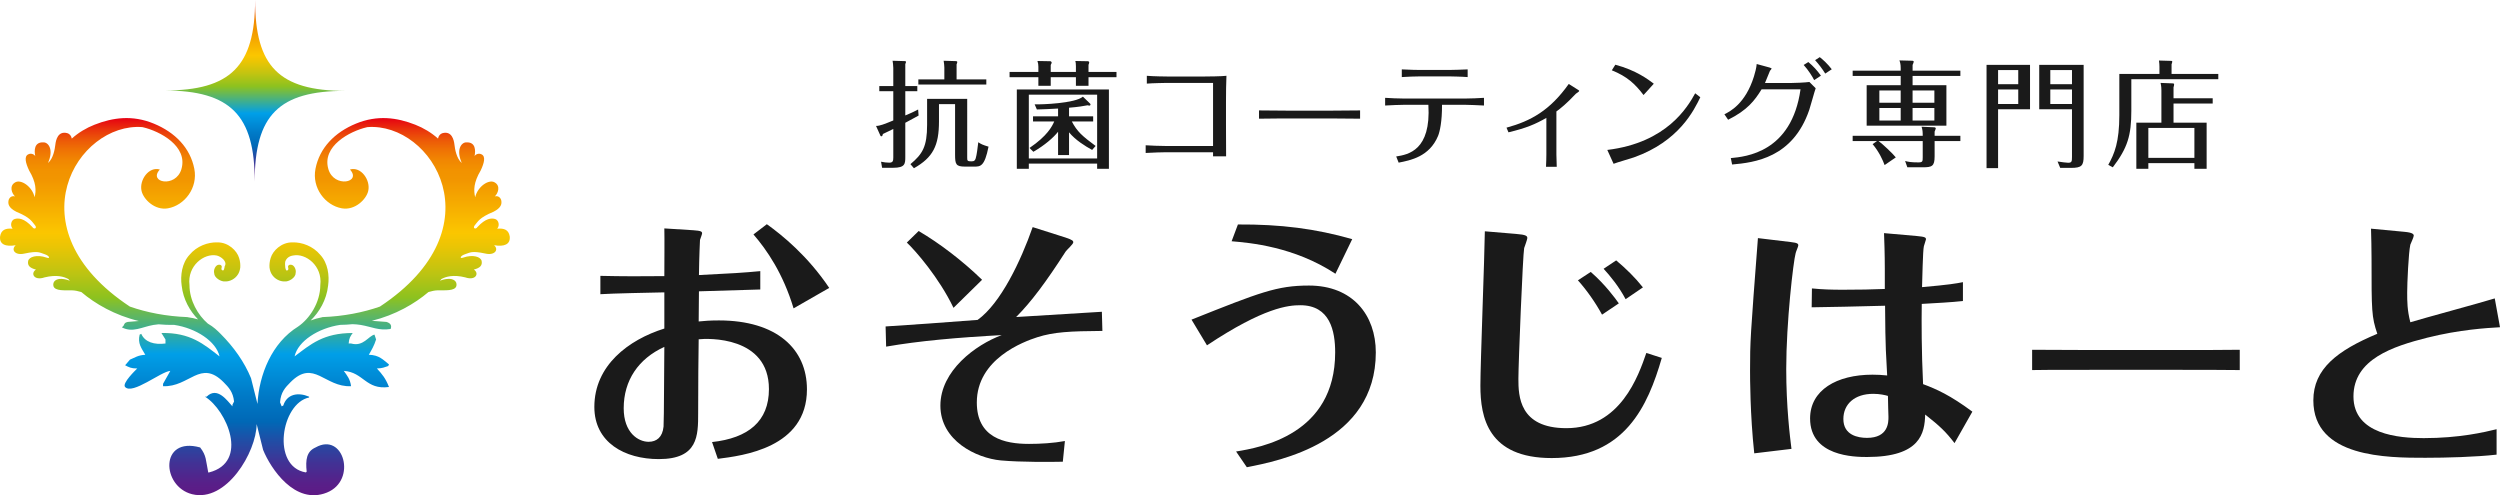 <?xml version="1.0" encoding="UTF-8"?> <!-- Generator: Adobe Illustrator 24.3.2, SVG Export Plug-In . SVG Version: 6.00 Build 0) --> <svg xmlns="http://www.w3.org/2000/svg" xmlns:xlink="http://www.w3.org/1999/xlink" version="1.1" id="レイヤー_1" x="0px" y="0px" viewBox="0 0 343.27 68" style="enable-background:new 0 0 343.27 68;" xml:space="preserve"> <style type="text/css"> .st0{fill:url(#SVGID_1_);} .st1{fill:url(#SVGID_2_);} .st2{fill:url(#SVGID_3_);} .st3{fill:#1A1A1A;} </style> <g> <g> <linearGradient id="SVGID_1_" gradientUnits="userSpaceOnUse" x1="35" y1="0" x2="35" y2="24.902"> <stop offset="0" style="stop-color:#E50012"></stop> <stop offset="0.004" style="stop-color:#E60711"></stop> <stop offset="0.03" style="stop-color:#E9330C"></stop> <stop offset="0.057" style="stop-color:#EC5708"></stop> <stop offset="0.084" style="stop-color:#EF7204"></stop> <stop offset="0.111" style="stop-color:#F18602"></stop> <stop offset="0.137" style="stop-color:#F29200"></stop> <stop offset="0.165" style="stop-color:#F29600"></stop> <stop offset="0.305" style="stop-color:#FBC600"></stop> <stop offset="0.338" style="stop-color:#ECC504"></stop> <stop offset="0.402" style="stop-color:#C4C410"></stop> <stop offset="0.476" style="stop-color:#8DC21F"></stop> <stop offset="0.625" style="stop-color:#009FE8"></stop> <stop offset="0.735" style="stop-color:#007AC7"></stop> <stop offset="0.805" style="stop-color:#0068B6"></stop> <stop offset="0.85" style="stop-color:#1D50A7"></stop> <stop offset="0.914" style="stop-color:#413295"></stop> <stop offset="0.966" style="stop-color:#572089"></stop> <stop offset="1" style="stop-color:#5F1985"></stop> </linearGradient> <path class="st0" d="M34.971,24.902c0.014-9.092,3.332-12.435,12.439-12.422C38.303,12.467,35.016,9.092,35.029,0 c-0.014,9.06-3.362,12.435-12.439,12.423C31.667,12.435,34.984,15.842,34.971,24.902z"></path> <linearGradient id="SVGID_2_" gradientUnits="userSpaceOnUse" x1="35" y1="16.213" x2="35" y2="68"> <stop offset="0" style="stop-color:#E50012"></stop> <stop offset="0.004" style="stop-color:#E60711"></stop> <stop offset="0.03" style="stop-color:#E9330C"></stop> <stop offset="0.057" style="stop-color:#EC5708"></stop> <stop offset="0.084" style="stop-color:#EF7204"></stop> <stop offset="0.111" style="stop-color:#F18602"></stop> <stop offset="0.137" style="stop-color:#F29200"></stop> <stop offset="0.165" style="stop-color:#F29600"></stop> <stop offset="0.305" style="stop-color:#FBC600"></stop> <stop offset="0.338" style="stop-color:#ECC504"></stop> <stop offset="0.402" style="stop-color:#C4C410"></stop> <stop offset="0.476" style="stop-color:#8DC21F"></stop> <stop offset="0.625" style="stop-color:#009FE8"></stop> <stop offset="0.735" style="stop-color:#007AC7"></stop> <stop offset="0.805" style="stop-color:#0068B6"></stop> <stop offset="0.85" style="stop-color:#1D50A7"></stop> <stop offset="0.914" style="stop-color:#413295"></stop> <stop offset="0.966" style="stop-color:#572089"></stop> <stop offset="1" style="stop-color:#5F1985"></stop> </linearGradient> <path class="st1" d="M69.987,32.443c-0.153-0.889-0.757-1.13-1.72-1.04c0.389-0.439,0.204-1.189-0.285-1.332 c-0.495-0.145-1.29-0.131-2.429,1.11c-0.254,0.394-0.719,0.145-0.328-0.291c0.389-0.44,0.564-1.001,2.528-1.808 c1.074-0.547,1.156-1.072,1.084-1.515c-0.054-0.342-0.356-0.741-0.899-0.602c0.395-0.335,0.885-1.438-0.045-1.937 c-0.786-0.434-2.319,0.583-2.644,2.057c-0.231-0.923-0.229-2.028,0.751-3.673c0.492-1.036,0.714-1.945,0.112-2.222 c-0.431-0.219-0.862,0.052-0.951,0.263c0.158-0.804,0.158-1.977-1.154-1.903c-0.623,0.002-1.432,0.947-0.597,2.836 c-0.727-0.616-0.941-1.914-1.011-2.535c-0.072-0.617-0.354-1.915-1.649-1.564c-0.295,0.083-0.542,0.364-0.605,0.743 c-0.936-0.832-1.989-1.457-3.118-1.903c-2.516-0.988-5.2-1.367-8.147-0.154c-2.952,1.214-5.01,3.356-5.563,6.215 c-0.508,2.607,1.328,5.014,3.63,5.42c1.805,0.31,3.35-1.244,3.612-2.379c0.354-1.471-0.983-3.414-2.509-2.951 c1.665,1.794-2.189,2.572-2.961-0.052c-0.925-3.158,2.94-5.202,5.277-5.752c0.034-0.008,0.066-0.012,0.099-0.02 c8.867-0.673,18.007,13.86,1.699,24.644c-2.304,0.805-4.964,1.334-7.923,1.445c0.003,0.004,0.005,0.009,0.007,0.013 c-0.559,0.109-1.089,0.259-1.591,0.444c1.179-1.143,2.18-2.808,2.394-4.779c0.199-1.367-0.019-3.102-1.087-4.244 c-0.983-1.18-2.508-1.739-3.821-1.697c-1.519-0.014-2.685,1.156-2.977,2.141c-0.161,0.508-0.181,0.951-0.159,1.317 c0.052,0.447,0.206,0.755,0.304,0.915c0.394,0.648,1.115,1.008,1.752,0.99c0.586,0.075,1.523-0.517,1.523-1.109 c0.138-0.506-0.205-1.149-0.599-1.179c-0.354-0.051-0.462,0.178-0.436,0.299c0.019,0.15,0.1,0.3-0.005,0.408 c-0.432,0.447-0.437-0.953-0.387-1.115c0.156-0.507,0.573-0.793,1.092-0.864c1.716-0.35,4.05,1.406,3.731,4.058 c-0.008,2.439-1.495,4.639-3.055,5.703c-3.599,2.225-5.354,6.578-5.574,10.621c-0.019-0.074-0.037-0.147-0.055-0.222 c-0.277-1.106-0.554-2.213-0.832-3.319c-0.911-2.215-2.356-4.268-4.203-6.112c-0.409-0.409-0.937-0.932-1.727-1.381 c-1.348-1.163-2.513-3.133-2.518-5.29c-0.319-2.652,2.014-4.407,3.731-4.058c0.545,0.11,1.531,0.809,1.102,1.477 c-0.03,0.194-0.087,0.795-0.397,0.502c-0.105-0.109-0.024-0.258-0.005-0.408c0.026-0.121-0.082-0.35-0.436-0.299 c-0.393,0.031-0.738,0.673-0.6,1.179c0.001,0.592,0.938,1.184,1.524,1.109c0.636,0.018,1.356-0.342,1.752-0.99 c0.097-0.161,0.251-0.468,0.302-0.915c0.022-0.366,0.003-0.809-0.159-1.317c-0.292-0.985-1.458-2.155-2.976-2.141 c-1.313-0.042-2.84,0.517-3.822,1.697c-1.067,1.143-1.285,2.877-1.087,4.244c0.206,1.892,1.136,3.5,2.253,4.638 c-0.428-0.132-0.907-0.238-1.449-0.306c0.001-0.003,0.002-0.007,0.005-0.01c-2.958-0.111-5.618-0.64-7.922-1.445 c-16.307-10.784-7.168-25.316,1.7-24.644c0.033,0.008,0.065,0.013,0.099,0.02c2.338,0.55,6.202,2.594,5.277,5.752 c-0.772,2.624-4.626,1.846-2.96,0.052c-1.526-0.462-2.864,1.48-2.509,2.951c0.261,1.135,1.806,2.689,3.612,2.379 c2.301-0.406,4.139-2.813,3.631-5.42c-0.554-2.858-2.613-5.001-5.565-6.215c-2.945-1.213-5.629-0.834-8.145,0.154 c-1.13,0.445-2.182,1.071-3.117,1.903c-0.064-0.379-0.312-0.66-0.606-0.743c-1.295-0.351-1.577,0.947-1.649,1.564 c-0.07,0.621-0.284,1.919-1.011,2.535c0.835-1.889,0.026-2.834-0.598-2.836c-1.31-0.074-1.311,1.099-1.152,1.903 c-0.091-0.211-0.521-0.482-0.952-0.263C3.286,21.467,3.508,22.375,4,23.412c0.98,1.645,0.983,2.75,0.753,3.673 c-0.326-1.474-1.859-2.491-2.645-2.057c-0.931,0.499-0.441,1.602-0.045,1.937c-0.543-0.139-0.845,0.26-0.898,0.602 c-0.072,0.443,0.01,0.968,1.085,1.515c1.963,0.807,2.138,1.368,2.526,1.808c0.391,0.436-0.074,0.685-0.328,0.291 c-1.138-1.241-1.932-1.255-2.428-1.11c-0.489,0.143-0.673,0.894-0.285,1.332c-0.965-0.089-1.568,0.151-1.72,1.04 c-0.136,1.132,0.776,1.462,2.142,1.229c-0.697,0.617-0.086,1.449,1.211,1.143c1.897-0.409,2.088-0.122,2.764,0.091 c0.679,0.215,0.826,0.672,0.252,0.463c-1.324-0.457-2.417-0.104-2.522,0.479c-0.101,0.582,0.188,0.945,1.075,1.167 c-0.791,0.508-0.265,1.574,1.185,1.071c1.63-0.399,2.654-0.11,3.266,0.232c0.064,0.079,0.131,0.158,0.201,0.238 c-0.301-0.131-0.662-0.235-1.128-0.262c-0.688-0.04-1.265,0.306-1.129,0.97C7.53,40,8.924,39.842,9.959,39.87 c0.342,0.008,0.759,0.099,1.208,0.23c1.905,1.62,4.602,3.187,7.896,3.979l-1.53,0.124c-0.388,0.114-0.391,0.139-0.573,0.526 c-0.074,0.074-0.148,0.148-0.222,0.222c1.486,0.774,2.749-0.059,4.321-0.332c0.234-0.041,0.472-0.07,0.709-0.09 c0.701,0.066,1.421,0.095,2.162,0.082c3,0.454,5.748,2.257,6.215,4.324c-2.143-1.667-4.02-3.296-7.978-3.209 c0.185,0.295,0.37,0.591,0.554,0.885c0,0.185,0,0.369,0,0.554c-1.542,0.197-2.821-0.181-3.325-1.328 c-0.073,0.037-0.147,0.073-0.222,0.11c-0.297,1.214,0.245,1.843,0.776,2.766c-1.027,0.057-1.39,0.38-2.105,0.665 c-0.222,0.258-0.443,0.517-0.665,0.775c0.523,0.266,0.813,0.446,1.663,0.442c-0.186,0.193-2.135,2.037-1.663,2.545 c1.017,1.098,4.899-2.121,6.205-2.213c-0.333,0.59-0.664,1.181-0.997,1.77c0,0.111,0,0.222,0,0.332 c3.629,0.145,5.127-3.754,8.31-0.554c0.706,0.71,1.31,1.354,1.44,2.656c-0.074,0.148-0.147,0.296-0.221,0.443 c0,0.074,0,0.147,0,0.221c-0.691-0.741-2.075-2.795-3.546-1.328c-0.074,0-0.148,0-0.222,0c2.999,1.858,6.087,8.987,0.555,10.402 c-0.037,0-0.074,0-0.111,0c-0.35-1.684-0.218-2.271-1.109-3.43c-5.586-1.552-5.318,5.369-1.107,6.418 c4.693,1.171,8.819-5.756,8.865-9.628c0.018,0.074,0.037,0.148,0.055,0.222c0.276,1.106,0.553,2.213,0.83,3.319 c1.035,2.557,4.378,7.623,8.754,5.866c4.192-1.684,2.299-8.387-1.551-6.197c-1.222,0.535-1.401,1.671-1.219,3.32 c-0.037,0.037-0.074,0.074-0.111,0.11c-4.782-0.802-3.411-9.488,0.444-10.292c0-0.036,0-0.074,0-0.11 c-1.527-0.648-3.045-0.366-3.547,1.217c-0.074,0.037-0.148,0.075-0.222,0.11c-0.074-0.184-0.148-0.368-0.221-0.553 c0.097-1.384,0.712-2.033,1.442-2.767c3.198-3.219,4.675,0.725,8.309,0.554c-0.126-0.993-0.548-1.462-0.997-2.103 c2.726,0.178,3.005,2.638,6.205,2.213c-0.465-1.191-0.908-1.721-1.661-2.545c0.78-0.019,1.014-0.162,1.551-0.332 c0.037-0.074,0.074-0.147,0.111-0.22c-0.807-0.635-1.329-1.291-2.77-1.33c0.395-0.7,0.721-1.218,0.998-2.102 c-0.074-0.221-0.148-0.443-0.222-0.664c-0.828,0.176-1.522,1.7-3.213,1.218c-0.111,0-0.221,0-0.333,0 c0.058-0.768,0.244-0.983,0.555-1.439c-4.021,0.003-5.749,1.53-7.979,3.209c0.456-2.084,3.241-3.881,6.259-4.325 c0.577-0.008,1.144-0.039,1.696-0.096c0.381,0.013,0.76,0.041,1.132,0.105c1.501,0.256,2.495,0.817,4.099,0.553 c0.168-0.428,0.044-0.789-0.576-0.969l-2.006-0.151c3.241-0.801,5.896-2.351,7.779-3.952c0.449-0.131,0.868-0.222,1.208-0.23 c1.034-0.028,2.429,0.13,2.627-0.606c0.136-0.664-0.439-1.01-1.129-0.97c-0.466,0.027-0.827,0.131-1.129,0.262 c0.07-0.08,0.136-0.159,0.203-0.238c0.612-0.342,1.636-0.631,3.265-0.232c1.451,0.503,1.976-0.563,1.185-1.071 c0.887-0.222,1.177-0.585,1.075-1.167c-0.105-0.583-1.198-0.936-2.522-0.479c-0.575,0.21-0.427-0.247,0.252-0.463 c0.676-0.213,0.868-0.5,2.764-0.091c1.296,0.306,1.908-0.526,1.211-1.143C69.21,33.904,70.122,33.575,69.987,32.443z"></path> <linearGradient id="SVGID_3_" gradientUnits="userSpaceOnUse" x1="15.624" y1="44.203" x2="15.624" y2="44.203"> <stop offset="0" style="stop-color:#E50012"></stop> <stop offset="0.004" style="stop-color:#E60711"></stop> <stop offset="0.03" style="stop-color:#E9330C"></stop> <stop offset="0.057" style="stop-color:#EC5708"></stop> <stop offset="0.084" style="stop-color:#EF7204"></stop> <stop offset="0.111" style="stop-color:#F18602"></stop> <stop offset="0.137" style="stop-color:#F29200"></stop> <stop offset="0.165" style="stop-color:#F29600"></stop> <stop offset="0.305" style="stop-color:#FBC600"></stop> <stop offset="0.338" style="stop-color:#ECC504"></stop> <stop offset="0.402" style="stop-color:#C4C410"></stop> <stop offset="0.476" style="stop-color:#8DC21F"></stop> <stop offset="0.625" style="stop-color:#009FE8"></stop> <stop offset="0.735" style="stop-color:#007AC7"></stop> <stop offset="0.805" style="stop-color:#0068B6"></stop> <stop offset="0.85" style="stop-color:#1D50A7"></stop> <stop offset="0.914" style="stop-color:#413295"></stop> <stop offset="0.966" style="stop-color:#572089"></stop> <stop offset="1" style="stop-color:#5F1985"></stop> </linearGradient> <line class="st2" x1="15.692" y1="44.203" x2="15.557" y2="44.203"></line> </g> </g> <g> <g> <path class="st3" d="M82.436,37.877c2.951,0.071,5.831,0.071,8.783,0.036c0-0.936,0.036-5.508,0-6.551l3.996,0.252 c1.044,0.071,1.188,0.18,1.188,0.432c0,0.144-0.252,0.756-0.288,0.899c0,0.072-0.108,2.052-0.144,4.823 c4.427-0.216,6.155-0.324,8.423-0.539v2.52c-2.34,0.071-7.307,0.215-8.423,0.252c0,0-0.036,2.879-0.036,4.139 c0.72-0.072,1.512-0.144,2.771-0.144c7.955,0,12.095,3.923,12.095,9.467c0,8.062-8.855,9.106-12.238,9.539l-0.792-2.304 c4.967-0.54,7.811-2.844,7.811-7.271c0-7.307-8.423-6.982-9.647-6.839c-0.036,1.224-0.072,7.271-0.072,10.114 c0,3.132,0,6.336-5.399,6.336c-4.68,0-8.855-2.268-8.855-7.164c0-5.687,4.679-9.215,9.611-10.762v-4.968 c-1.8,0.036-7.199,0.144-8.783,0.252V37.877z M85.639,56.055c0,3.384,2.016,4.607,3.42,4.607c1.08,0,1.908-0.612,2.052-2.088 c0.072-0.899,0.072-9.215,0.108-10.942C87.655,49.251,85.639,52.24,85.639,56.055z M108.964,42.341 c-1.439-4.788-3.671-8.027-5.507-10.151l1.836-1.404c2.124,1.512,5.615,4.356,8.567,8.747L108.964,42.341z"></path> <path class="st3" d="M145.933,63.398c-1.548,0.036-5.795,0.072-8.531-0.18c-3.348-0.324-8.279-2.699-8.279-7.523 c0-4.787,4.823-8.351,8.423-9.683c-6.011,0.324-11.338,0.792-15.874,1.584l-0.072-2.772c2.843-0.18,8.603-0.575,12.634-0.899 c3.167-2.268,5.939-8.099,7.559-12.742l4.535,1.44c0.972,0.323,1.044,0.467,1.044,0.647c0,0.252-0.9,1.044-1.044,1.26 c-2.664,4.14-4.715,6.911-6.803,8.999c1.692-0.108,9.899-0.612,11.771-0.721l0.072,2.629c-4.463,0.035-6.659,0.144-8.927,0.863 c-1.908,0.611-8.315,2.988-8.315,8.963c0,4.859,3.815,5.688,7.163,5.688c1.583,0,3.383-0.108,4.931-0.396L145.933,63.398z M130.923,42.269c-1.98-4.14-5.22-7.848-6.407-8.963l1.62-1.584c2.844,1.656,6.047,4.104,8.711,6.695L130.923,42.269z"></path> <path class="st3" d="M163.604,43.888c9.395-3.743,11.734-4.68,16.126-4.68c6.011,0,9.179,4.068,9.179,9.18 c0,12.311-13.282,14.902-17.71,15.766l-1.476-2.159c3.312-0.54,13.606-2.304,13.606-13.606c0-2.916-0.685-6.479-4.787-6.479 c-1.62,0-4.968,0.288-12.814,5.507L163.604,43.888z M169.976,30.822c5.867-0.036,10.655,0.576,15.694,2.015l-2.304,4.752 c-5.688-3.744-11.771-4.248-14.255-4.463L169.976,30.822z"></path> <path class="st3" d="M208.165,32.119c1.403,0.107,1.548,0.287,1.548,0.575c0,0.181-0.36,1.151-0.433,1.368 c-0.18,0.863-0.792,15.838-0.792,17.961c0,2.34,0.108,6.768,6.588,6.768c7.415,0,9.898-7.199,10.979-10.33l2.124,0.684 c-1.908,6.587-5.076,13.75-15.118,13.75c-8.747,0-9.791-5.579-9.791-9.935c0-3.024,0.576-17.854,0.611-21.201L208.165,32.119z M219.972,43.205c-0.9-1.656-2.088-3.348-3.312-4.715l1.764-1.152c1.979,1.728,3.348,3.6,3.852,4.319L219.972,43.205z M221.915,35.753c1.368,1.152,2.556,2.304,3.672,3.707l-2.376,1.621c-0.936-1.765-2.16-3.24-3.023-4.176L221.915,35.753z"></path> <path class="st3" d="M245.875,33.234c1.044,0.107,1.044,0.288,1.044,0.468c0,0.144-0.324,0.864-0.359,1.044 c-0.324,1.152-1.296,9.539-1.296,15.91c0,5.184,0.504,9.287,0.72,10.979l-5.111,0.612c-0.576-5.327-0.576-10.438-0.576-11.375 c0-3.995,0.036-4.535,1.08-18.178L245.875,33.234z M269.524,41.333c-1.584,0.18-3.815,0.287-5.651,0.396 c-0.036,2.483-0.036,6.515,0.18,11.015c1.836,0.684,3.708,1.512,6.768,3.779l-2.448,4.319c-1.188-1.548-2.016-2.339-4.031-3.923 c-0.072,2.52-0.611,5.831-7.991,5.831c-1.691,0-7.811-0.072-7.811-5.292c0-3.887,3.636-6.011,8.566-6.011 c0.792,0,1.225,0.036,2.017,0.108c-0.072-1.152-0.108-2.305-0.181-3.492c-0.036-0.828-0.107-3.636-0.107-6.083 c-3.888,0.108-7.523,0.18-10.079,0.216l0.036-2.592c1.476,0.145,2.735,0.18,4.211,0.18c2.412,0,3.888-0.035,5.796-0.107v-2.771 c0-1.944-0.072-4.031-0.108-4.896l4.5,0.396c1.188,0.108,1.26,0.217,1.26,0.469c0,0.035-0.252,0.827-0.288,0.936 c-0.145,0.539-0.216,4.68-0.252,5.615c3.707-0.324,4.715-0.504,5.615-0.684V41.333z M257.214,54.076 c-2.592,0-4.104,1.439-4.104,3.455c0,2.232,2.016,2.592,3.239,2.592c2.952,0,2.952-2.16,2.952-2.88 c0-0.323-0.072-1.907-0.072-2.88C258.869,54.255,258.113,54.076,257.214,54.076z"></path> <path class="st3" d="M279.027,48.027c2.269,0,7.03,0.033,8.034,0.033h12.343c2.559,0,5.507,0,8.131-0.033v2.786 c-1.944-0.032-5.961-0.032-8.034-0.032h-12.342c-5.637,0-6.35,0-8.132,0.032V48.027z"></path> <path class="st3" d="M343.27,44.933c-1.872,0.107-5.543,0.323-10.007,1.439c-4.68,1.188-10.114,2.951-10.114,8.062 c0,5.256,6.299,5.724,9.646,5.724c4.932,0,8.387-0.828,10.007-1.224v3.491c-2.844,0.324-6.947,0.432-9.791,0.432 c-5.184,0-15.37,0-15.37-7.883c0-4.319,3.275-6.839,8.783-9.143c-0.792-2.34-0.792-3.132-0.792-10.403 c0-1.295-0.036-2.735-0.072-4.031l4.571,0.432c1.225,0.108,1.296,0.36,1.296,0.541c0,0.18-0.396,1.043-0.468,1.223 c-0.252,1.116-0.432,5.363-0.432,6.552c0,1.26,0,2.411,0.432,4.104c1.62-0.504,9.755-2.7,11.591-3.275L343.27,44.933z"></path> </g> <g> <path class="st3" d="M125.954,11.816v0.704h-1.649v3.33c0.112-0.048,1.024-0.417,1.761-0.816l0.064,0.832 c-0.289,0.16-1.569,0.849-1.825,0.993v4.658c0,0.977-0.016,1.521-1.681,1.521h-1.504l-0.144-0.832 c0.384,0.08,0.768,0.128,1.121,0.128c0.512,0,0.56-0.24,0.56-0.736v-3.89c-0.48,0.24-1.152,0.561-1.425,0.688 c-0.032,0.16-0.08,0.32-0.208,0.32c-0.112,0-0.144-0.096-0.176-0.176l-0.561-1.249c0.528,0,1.121-0.24,2.369-0.752V12.52h-1.921 v-0.704h1.921V9.335c0-0.384-0.064-0.752-0.096-0.993l1.649,0.048c0.064,0,0.192,0,0.192,0.112c0,0.08-0.032,0.144-0.096,0.288 v3.025H125.954z M132.804,21.628c0,0.432,0.016,0.528,0.576,0.528c0.417,0,0.497-0.144,0.592-0.416 c0.144-0.448,0.272-1.521,0.353-2.209c0.4,0.272,0.624,0.368,1.408,0.608c-0.544,2.737-1.12,2.737-1.969,2.737h-1.249 c-1.249,0-1.376-0.304-1.376-1.633v-6.947h-2.209v2.369c0,3.346-0.832,4.962-3.441,6.435l-0.48-0.56 c1.665-1.393,2.289-2.401,2.289-5.41v-3.553h5.506V21.628z M135.429,10.903v0.705h-9.332v-0.705h3.569V9.271 c0-0.24-0.048-0.657-0.096-0.929l1.633,0.048c0.112,0,0.24,0.016,0.24,0.128c0,0.08-0.064,0.24-0.096,0.32v2.065H135.429z"></path> <path class="st3" d="M142.577,9.175c0-0.304-0.032-0.512-0.128-0.8l1.761,0.032c0.096,0,0.192,0.112,0.192,0.192 c0,0.064-0.016,0.096-0.128,0.32v0.96h3.458v-0.8c0-0.384-0.032-0.528-0.08-0.704l1.729,0.032c0.08,0,0.176,0.064,0.176,0.176 c0,0.08-0.064,0.24-0.096,0.32v0.976h3.842v0.72h-3.842v1.185h-1.729v-1.185h-3.458v1.185h-1.697v-1.185h-3.954v-0.72h3.954V9.175 z M141.265,22.46v0.72h-1.648v-10.9h12.645v10.9h-1.617v-0.72H141.265z M150.645,21.756V13h-9.38v8.755H150.645z M146.787,21.292 h-1.505V18.09c-0.64,0.816-1.841,1.857-3.393,2.753l-0.528-0.528c2.449-1.665,3.089-2.945,3.393-3.634h-2.913v-0.704h3.441v-1.073 c-0.96,0.048-1.937,0.112-2.913,0.128l-0.304-0.705c0.977,0.032,5.554-0.128,6.627-1.056l0.976,0.944 c0.032,0.032,0.064,0.064,0.064,0.08c0,0.096,0,0.208-0.176,0.208c-0.048,0-0.16-0.032-0.224-0.048 c-0.625,0.112-1.168,0.224-2.545,0.336v1.185h3.313v0.704h-2.929c0.721,1.376,1.409,1.985,3.266,3.361l-0.48,0.544 c-0.944-0.512-2.305-1.361-3.169-2.417V21.292z"></path> <path class="st3" d="M160.205,11.384c-0.144,0-1.985,0.032-2.737,0.096v-1.072c0.912,0.08,2.64,0.096,2.737,0.096h5.267 c0.336,0,2.272-0.016,2.929-0.096c-0.048,1.136-0.063,2.225-0.063,3.569v3.153c0,1.376,0,2.993,0.016,4.338h-1.793v-0.561h-6.595 c-0.192,0-1.745,0.032-2.657,0.096v-1.056c0.688,0.048,1.953,0.096,2.657,0.096h6.595v-8.659H160.205z"></path> <path class="st3" d="M172.872,15.161c0.992,0.016,2.85,0.032,3.922,0.032h6.019c1.2,0,2.769-0.016,3.938-0.032v1.136 c-0.48-0.016-2.978-0.032-3.922-0.032h-6.019c-0.176,0-1.873,0-3.938,0.032V15.161z"></path> <path class="st3" d="M191.71,21.484c1.633-0.256,4.801-0.816,4.418-7.091h-3.41c-0.336,0-1.856,0.048-2.529,0.096v-1.056 c0.705,0.048,1.809,0.096,2.514,0.096h8.547c0.832,0,1.682-0.048,2.514-0.096v1.056c-0.705-0.048-2.369-0.096-2.498-0.096H198 c0.017,2.272-0.304,3.697-0.544,4.273c-1.185,2.849-3.777,3.345-5.41,3.666L191.71,21.484z M195.071,10.487 c-0.705,0-1.889,0.048-2.594,0.096V9.527c0.929,0.064,2.449,0.08,2.594,0.08h3.873c0.448,0,2.018-0.048,2.577-0.08v1.057 c-0.736-0.064-2.417-0.096-2.545-0.096H195.071z"></path> <path class="st3" d="M206.854,17.53c3.346-0.913,5.971-2.369,8.548-6.002l1.296,0.816c0.049,0.032,0.145,0.096,0.145,0.144 c0,0.096-0.4,0.32-0.464,0.384c-1.28,1.361-2.081,2.001-2.673,2.433v5.906c0,0.144,0.016,0.8,0.048,1.697h-1.473 c0.032-0.512,0.048-1.489,0.048-1.665v-5.058c-1.504,0.864-2.737,1.393-5.202,1.985L206.854,17.53z"></path> <path class="st3" d="M233.467,13.353c-0.864,1.776-2.913,6.05-9.124,8.259c-0.4,0.144-2.369,0.704-2.785,0.88l-0.864-1.905 c8.195-0.993,11.044-5.922,12.069-7.779L233.467,13.353z M225.671,13.048c-1.152-1.521-2.272-2.561-4.354-3.394l0.48-0.768 c2.881,0.768,4.546,2.049,5.282,2.609L225.671,13.048z"></path> <path class="st3" d="M236.774,15.689c0.752-0.368,2.881-1.441,4.05-5.17c0.16-0.496,0.353-1.248,0.384-1.729l1.761,0.48 c0.16,0.048,0.288,0.112,0.288,0.16c0,0.048-0.191,0.24-0.224,0.288c-0.112,0.304-0.528,1.297-0.688,1.681h3.506 c0.544,0,2.064-0.064,2.593-0.144l0.864,0.865c-0.16,0.416-0.721,2.497-0.88,2.961c-2.257,6.611-7.523,7.235-10.597,7.507 l-0.176-0.88c2.033-0.192,8.355-0.769,9.571-9.444h-5.346c-0.944,1.537-1.953,2.865-4.595,4.178L236.774,15.689z M248.299,8.519 c0.673,0.56,1.201,1.136,1.729,1.873L249.099,11c-0.24-0.48-0.784-1.361-1.44-2.081L248.299,8.519z M249.868,7.846 c0.432,0.336,1.088,0.928,1.648,1.665l-0.896,0.592c-0.384-0.624-0.88-1.28-1.393-1.841L249.868,7.846z"></path> <path class="st3" d="M269.175,9.703v0.72h-6.562v1.28h4.643v5.554h-10.949v-5.554h4.674v-1.28h-6.595v-0.72h6.595V9.335 c0-0.544-0.096-0.816-0.176-1.041l1.793,0.048c0.048,0,0.176,0.048,0.176,0.128c0,0.08-0.096,0.288-0.16,0.448v0.785H269.175z M269.175,18.65v0.72h-3.537v2.097c0,1.36-0.353,1.504-1.633,1.504h-2.112l-0.305-0.864c0.433,0.112,0.801,0.192,1.809,0.192 c0.593,0,0.608-0.128,0.608-0.72v-2.209h-6.066c0.496,0.336,2.017,1.777,2.369,2.241l-1.537,1.056 c-0.224-0.624-0.735-1.792-1.648-2.881l0.608-0.417h-3.346v-0.72h9.62c0-0.544-0.016-0.816-0.16-1.249l1.777,0.08 c0.063,0,0.176,0.064,0.176,0.144c0,0.064-0.096,0.304-0.16,0.448v0.576H269.175z M260.979,14.104v-1.681h-2.929v1.681H260.979z M258.051,14.825v1.729h2.929v-1.729H258.051z M265.605,14.104v-1.681h-2.993v1.681H265.605z M262.612,14.825v1.729h2.993v-1.729 H262.612z"></path> <path class="st3" d="M278.739,8.903v6.098h-4.387v8.083h-1.584V8.903H278.739z M277.122,11.56V9.623h-2.77v1.937H277.122z M274.352,12.28v2.001h2.77V12.28H274.352z M286.101,8.903v12.501c0,1.344-0.256,1.648-1.744,1.648h-1.473l-0.368-0.88 c0.464,0.08,1.265,0.176,1.456,0.176c0.496,0,0.528-0.176,0.528-0.816v-6.531h-4.498V8.903H286.101z M284.501,11.56V9.623h-2.978 v1.937H284.501z M281.523,12.28v2.001h2.978V12.28H281.523z"></path> <path class="st3" d="M304.59,10.151v0.721h-11.941v4.322c0,3.393-0.496,5.09-2.545,7.779l-0.624-0.336 c0.849-1.521,1.521-3.121,1.521-6.835v-5.65h5.507V9.143c0-0.24-0.017-0.448-0.064-0.832l1.648,0.048c0.08,0,0.176,0,0.176,0.096 c0,0.112-0.048,0.24-0.096,0.368v1.328H304.59z M303.821,13.497v0.72h-5.378v2.625h4.546v6.338h-1.681v-0.784h-6.323v0.784h-1.648 v-6.338h3.441v-4.45c0-0.144,0-0.528-0.112-1.008l1.633,0.064c0.128,0,0.225,0.016,0.225,0.128s-0.032,0.272-0.08,0.416v1.505 H303.821z M294.985,21.676h6.323v-4.114h-6.323V21.676z"></path> </g> </g> <g> </g> <g> </g> <g> </g> <g> </g> <g> </g> <g> </g> <g> </g> <g> </g> <g> </g> <g> </g> <g> </g> <g> </g> <g> </g> <g> </g> <g> </g> </svg> 